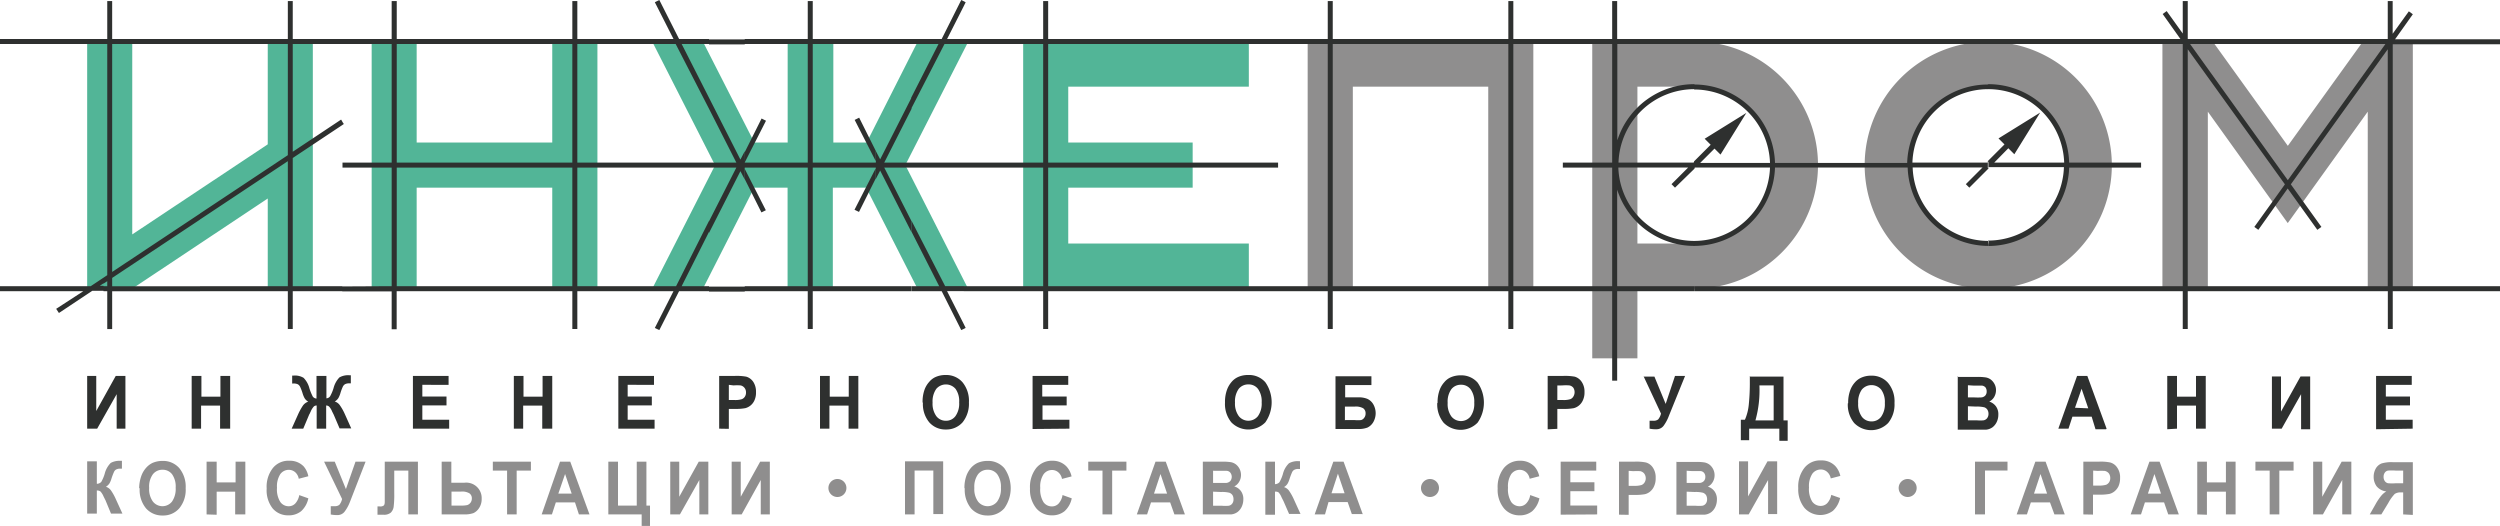 <svg xmlns="http://www.w3.org/2000/svg" viewBox="0 0 300 63.11"><defs><style>.cls-1{fill:#52b597;}.cls-1,.cls-2{fill-rule:evenodd;}.cls-2,.cls-4{fill:#8f8e8e;}.cls-3{fill:#2e302f;}</style></defs><title>Ресурс 1</title><g id="Слой_2" data-name="Слой 2"><g id="Слой_1-2" data-name="Слой 1"><path class="cls-1" d="M10.46,34.64h5.41L32.13,23.82V34.64h5.41V5H32.13V17.32L15.87,28.13V5H10.46V34.64Zm84.06,0h5.42V22.52h4l6.16,12.12h6.07l-7.53-14.83L116.19,5h-6.07L104,17.1h-4V5H94.52V17.1h-4L84.35,5H78.27l7.54,14.83L78.27,34.64h6.08l6.16-12.12h4V34.64Zm28.26,0h27.08V29.22H128.19v-6.7h14.93V17.1H128.19V10.4h21.67V5H122.78V34.64Zm-78.18,0H50V22.52H66.27V34.64h5.42V5H66.27V17.1H50V5H44.6Z"/><path class="cls-2" d="M259.52,34.64h5.42V13.4l9.59,13.37,9.6-13.37V34.64h5.41V5h-6l-9,12.5-9-12.5h-6.05V34.64Zm-102.6,0h5.42V10.4h16.25V34.64H184V5H156.92V34.64Zm46.41,0a14.83,14.83,0,0,0,0-29.66H191.07V43h5.42V34.64Zm-6.84-5.42V10.4h6.84a9.41,9.41,0,0,1,0,18.82Zm27.27-9.41A14.83,14.83,0,1,0,238.59,5a14.83,14.83,0,0,0-14.83,14.83Zm5.42,0a9.41,9.41,0,1,1,9.41,9.41A9.41,9.41,0,0,1,229.18,19.81Z"/><path class="cls-3" d="M10.46,45.11h1.09v4.21l2.34-4.21h1.16v6.33H14V47.3l-2.34,4.14H10.46V45.11ZM23,51.44V45.11h1.17V47.6h2.28V45.11h1.17v6.33H26.41V48.67H24.13v2.77Zm16.17-6.33V47.8a.59.59,0,0,0,.44-.24,4.82,4.82,0,0,0,.42-1,2.89,2.89,0,0,1,.7-1.27,2.13,2.13,0,0,1,1.2-.26h.17V46h-.17a1.11,1.11,0,0,0-.52.1.72.72,0,0,0-.27.3,5.71,5.71,0,0,0-.3.81,2.94,2.94,0,0,1-.23.55,1.28,1.28,0,0,1-.44.42,1.18,1.18,0,0,1,.64.49,6.11,6.11,0,0,1,.56,1l.78,1.74H40.75l-.7-1.64L40,49.67l-.15-.3a1.81,1.81,0,0,0-.36-.58.52.52,0,0,0-.35-.13v2.78H38V48.66a.5.5,0,0,0-.34.12,2.07,2.07,0,0,0-.37.59l-.14.3a.54.54,0,0,0-.07.13l-.69,1.64H35l.78-1.74a7.5,7.5,0,0,1,.55-1,1.28,1.28,0,0,1,.66-.5,1.19,1.19,0,0,1-.44-.42,2.94,2.94,0,0,1-.23-.55,5.94,5.94,0,0,0-.3-.8.75.75,0,0,0-.27-.31,1.17,1.17,0,0,0-.54-.1h-.15v-.95h.17a2,2,0,0,1,1.2.27,2.78,2.78,0,0,1,.7,1.26,6,6,0,0,0,.41,1,.62.62,0,0,0,.44.23V45.11Zm10.38,6.33V45.11h4.28v1.07H50.68v1.4h2.9v1.07h-2.9v1.72H53.9v1.07Zm12.11,0V45.11h1.16V47.6h2.29V45.11h1.16v6.33H65.07V48.67H62.78v2.77Zm12.54,0V45.11h4.28v1.07H75.32v1.4h2.9v1.07h-2.9v1.72h3.23v1.07Zm12.1,0V45.11h1.87a6.42,6.42,0,0,1,1.38.09,1.54,1.54,0,0,1,.84.62,2.13,2.13,0,0,1,.33,1.23,2.2,2.2,0,0,1-.19,1,1.65,1.65,0,0,1-1.1.93,6.06,6.06,0,0,1-1.21.09h-.76v2.39Zm1.16-5.26V48h.64a2.63,2.63,0,0,0,.92-.1.75.75,0,0,0,.37-.31.88.88,0,0,0,.13-.49.84.84,0,0,0-.19-.57.8.8,0,0,0-.46-.28,5.12,5.12,0,0,0-.84,0Zm10.94,5.26V45.11h1.17V47.6h2.28V45.11H103v6.33h-1.17V48.67H99.53v2.77Zm12.31-3.13a4.26,4.26,0,0,1,.26-1.62,2.89,2.89,0,0,1,.54-.87,2.17,2.17,0,0,1,.74-.57,2.91,2.91,0,0,1,1.25-.25,2.58,2.58,0,0,1,2,.87,3.5,3.5,0,0,1,.77,2.41,3.56,3.56,0,0,1-.76,2.4,2.6,2.6,0,0,1-2,.86,2.57,2.57,0,0,1-2-.86,3.43,3.43,0,0,1-.76-2.37Zm1.2,0a2.55,2.55,0,0,0,.45,1.63,1.42,1.42,0,0,0,1.15.55,1.39,1.39,0,0,0,1.14-.55,2.58,2.58,0,0,0,.45-1.65,2.53,2.53,0,0,0-.43-1.62,1.52,1.52,0,0,0-2.32,0,2.61,2.61,0,0,0-.44,1.64Zm12,3.17V45.11h4.28v1.07h-3.12v1.4H128v1.07h-2.9v1.72h3.23v1.07ZM147,48.31a4.25,4.25,0,0,1,.27-1.62,3.07,3.07,0,0,1,.53-.87,2.2,2.2,0,0,1,.75-.57,2.86,2.86,0,0,1,1.24-.25,2.59,2.59,0,0,1,2.05.87,4.19,4.19,0,0,1,0,4.81,2.85,2.85,0,0,1-4.08,0,3.48,3.48,0,0,1-.76-2.37Zm1.2,0a2.55,2.55,0,0,0,.46,1.63,1.47,1.47,0,0,0,2.29,0,2.58,2.58,0,0,0,.45-1.65,2.53,2.53,0,0,0-.44-1.62,1.4,1.4,0,0,0-1.15-.54,1.45,1.45,0,0,0-1.17.54,2.61,2.61,0,0,0-.44,1.64Zm12.06-3.16h4.31v1.06h-3.15v1.47h1.56a2.76,2.76,0,0,1,1.07.17,1.58,1.58,0,0,1,.73.64,2.15,2.15,0,0,1,0,2.19,1.63,1.63,0,0,1-.69.63,2.93,2.93,0,0,1-1.11.17h-2.72V45.11Zm1.16,5.26h1.14a4.25,4.25,0,0,0,.76,0,.68.68,0,0,0,.38-.27.8.8,0,0,0,.17-.51.73.73,0,0,0-.29-.64,1.78,1.78,0,0,0-1-.2h-1.19v1.67Zm11.09-2.06a4.25,4.25,0,0,1,.27-1.62,2.89,2.89,0,0,1,.54-.87,2.08,2.08,0,0,1,.74-.57,2.91,2.91,0,0,1,1.25-.25,2.58,2.58,0,0,1,2,.87,4.19,4.19,0,0,1,0,4.81,2.85,2.85,0,0,1-4.08,0,3.48,3.48,0,0,1-.76-2.37Zm1.21,0a2.55,2.55,0,0,0,.45,1.63,1.47,1.47,0,0,0,2.29,0,2.58,2.58,0,0,0,.45-1.65,2.53,2.53,0,0,0-.44-1.62,1.4,1.4,0,0,0-1.15-.54,1.42,1.42,0,0,0-1.16.54,2.55,2.55,0,0,0-.44,1.64Zm12,3.17V45.11h1.86a6.54,6.54,0,0,1,1.39.09,1.52,1.52,0,0,1,.83.62,2.06,2.06,0,0,1,.34,1.23,2.19,2.19,0,0,1-.2,1,1.67,1.67,0,0,1-.49.63,1.61,1.61,0,0,1-.6.3,6.13,6.13,0,0,1-1.21.09h-.76v2.39Zm1.16-5.26V48h.64a2.63,2.63,0,0,0,.92-.1.73.73,0,0,0,.36-.31,1,1,0,0,0,0-1.06.79.79,0,0,0-.47-.28,5.12,5.12,0,0,0-.84,0Zm10.35-1.07h1.3l1.35,3.28L201,45.11h1.21l-1.95,4.81a4.93,4.93,0,0,1-.64,1.19,1.06,1.06,0,0,1-.86.4,3.52,3.52,0,0,1-.81-.07v-.95l.45,0a.87.87,0,0,0,.58-.16,1.72,1.72,0,0,0,.34-.7l-2.12-4.54Zm12.79,0h4v5.26h.5v2.45h-1V51.44H209.9v1.38h-1V50.37h.49a6,6,0,0,0,.47-1.88,25.23,25.23,0,0,0,.12-2.71v-.67Zm1.11,1.06a13.32,13.32,0,0,1-.48,4.2h2.19v-4.2Zm10.65,2.14a4.25,4.25,0,0,1,.27-1.62,2.86,2.86,0,0,1,.53-.87,2.2,2.2,0,0,1,.75-.57,2.86,2.86,0,0,1,1.24-.25,2.58,2.58,0,0,1,2,.87,3.46,3.46,0,0,1,.77,2.41,3.51,3.51,0,0,1-.76,2.4,2.85,2.85,0,0,1-4.08,0,3.43,3.43,0,0,1-.76-2.37Zm1.2,0a2.55,2.55,0,0,0,.45,1.63,1.43,1.43,0,0,0,1.15.55,1.41,1.41,0,0,0,1.15-.55,2.58,2.58,0,0,0,.45-1.65,2.53,2.53,0,0,0-.44-1.62,1.52,1.52,0,0,0-2.32,0,2.61,2.61,0,0,0-.44,1.64Zm12-3.16h2.31a6.26,6.26,0,0,1,1,.06,1.45,1.45,0,0,1,.61.26,1.66,1.66,0,0,1,.44.53,1.53,1.53,0,0,1,.18.74,1.65,1.65,0,0,1-.22.82,1.42,1.42,0,0,1-.59.55,1.58,1.58,0,0,1,.81.58,1.61,1.61,0,0,1,.28,1,2,2,0,0,1-.18.84,1.74,1.74,0,0,1-.5.65,1.6,1.6,0,0,1-.78.3c-.2,0-.67,0-1.41,0h-2V45.11Zm1.17,1v1.46h.76a7.73,7.73,0,0,0,.85,0,.72.72,0,0,0,.47-.22.71.71,0,0,0,.17-.5.8.8,0,0,0-.14-.48.69.69,0,0,0-.44-.22c-.12,0-.45,0-1,0Zm0,2.52v1.69h1.08a4.32,4.32,0,0,0,.8,0,.7.7,0,0,0,.42-.25.85.85,0,0,0,.17-.54.9.9,0,0,0-.13-.48.73.73,0,0,0-.36-.29,3.71,3.71,0,0,0-1-.09Zm16.58,2.76h-1.27L251,50h-2.31l-.47,1.44H247l2.25-6.33h1.23l2.31,6.33Zm-2.14-2.51-.8-2.35L249,48.93Zm9.48,2.51V45.11h1.17V47.6h2.28V45.11h1.17v6.33h-1.17V48.67h-2.28v2.77Zm12.56-6.33h1.09v4.21l2.34-4.21h1.16v6.33h-1.09V47.3l-2.33,4.14h-1.17V45.11Zm12.5,6.33V45.11h4.28v1.07h-3.11v1.4h2.9v1.07h-2.9v1.72h3.22v1.07Z"/><path class="cls-4" d="M288.38,56.47h-.91a5.7,5.7,0,0,0-.9,0,.59.59,0,0,0-.38.23.83.83,0,0,0-.16.52.86.86,0,0,0,.16.53.63.63,0,0,0,.38.24,6.05,6.05,0,0,0,.95,0h.86V56.47Zm-60.54,2.1a1.08,1.08,0,1,0,1.08-1.09,1.08,1.08,0,0,0-1.08,1.09Zm-57.32,0a1.08,1.08,0,1,0,1.08-1.09,1.08,1.08,0,0,0-1.08,1.09Zm-71.11,0a1.08,1.08,0,1,0,1.08-1.09,1.08,1.08,0,0,0-1.08,1.09ZM87.8,55.4h1.09v4.21l2.33-4.21h1.16v6.33H91.29V57.6L89,61.73H87.8V55.4Zm-7.37,0h1.08v4.21l2.34-4.21H85v6.33H83.92V57.6l-2.33,4.13H80.43V55.4ZM73,55.4h1.16v5.27h2.25V55.4h1.16v5.27H78v2.44h-1V61.73H73V55.4ZM68.6,59.23l-.79-2.35L67,59.23Zm2.14,2.5H69.47L69,60.29h-2.3l-.47,1.44H65L67.2,55.4h1.23l2.31,6.33Zm-9.89,0V56.47H59.14V55.4h4.57v1.07H62v5.26Zm-6.67-1.06h1.13a3.25,3.25,0,0,0,.76-.06.81.81,0,0,0,.55-.77.72.72,0,0,0-.29-.64,1.7,1.7,0,0,0-1-.21H54.18v1.68ZM53,55.4h1.16v2.53h1.55a1.85,1.85,0,0,1,2.09,1.92,1.92,1.92,0,0,1-.3,1.1,1.65,1.65,0,0,1-.68.62,3.18,3.18,0,0,1-1.11.16H53V55.4Zm-6.85,0h4v6.33H49V56.47H47.31v2.71a12,12,0,0,1-.07,1.62,1.22,1.22,0,0,1-.34.71,1.24,1.24,0,0,1-.86.26l-.74,0v-1h.26a.68.68,0,0,0,.49-.11c.08-.07.13-.24.12-.53V55.4Zm-7.28,0h1.3l1.34,3.29,1.15-3.29h1.21L42,60.21a4.72,4.72,0,0,1-.65,1.19,1.06,1.06,0,0,1-.85.41,4.11,4.11,0,0,1-.81-.07v-1a3.7,3.7,0,0,0,.45,0,.84.84,0,0,0,.58-.16,1.67,1.67,0,0,0,.33-.7L38.89,55.4Zm-3,4,1.13.4a2.84,2.84,0,0,1-.86,1.54,2.33,2.33,0,0,1-1.53.5A2.4,2.4,0,0,1,32.71,61,3.53,3.53,0,0,1,32,58.62a3.64,3.64,0,0,1,.74-2.45,2.4,2.4,0,0,1,2-.88,2.26,2.26,0,0,1,1.71.69A2.58,2.58,0,0,1,37,57.15l-1.15.3a1.35,1.35,0,0,0-.42-.78,1.17,1.17,0,0,0-.79-.29,1.26,1.26,0,0,0-1,.51,2.7,2.7,0,0,0-.4,1.64,2.79,2.79,0,0,0,.4,1.71,1.22,1.22,0,0,0,1,.51,1.07,1.07,0,0,0,.79-.33,2,2,0,0,0,.48-1ZM24.79,61.73V55.4H26v2.49h2.27V55.4h1.17v6.33H28.22V59H26v2.77ZM17.9,58.56a2.53,2.53,0,0,0,.45,1.63,1.46,1.46,0,0,0,2.29,0,2.65,2.65,0,0,0,.44-1.66,2.55,2.55,0,0,0-.43-1.62,1.41,1.41,0,0,0-1.15-.54,1.43,1.43,0,0,0-1.16.55,2.5,2.5,0,0,0-.44,1.63Zm-1.2,0A4.51,4.51,0,0,1,17,57a3,3,0,0,1,.54-.87,2.45,2.45,0,0,1,.74-.57,3,3,0,0,1,1.24-.25,2.58,2.58,0,0,1,2,.87,3.52,3.52,0,0,1,.76,2.41,3.47,3.47,0,0,1-.76,2.4,2.54,2.54,0,0,1-2,.87,2.58,2.58,0,0,1-2-.86,3.47,3.47,0,0,1-.76-2.38Zm-6.24-3.2h1.16v2.7a.77.77,0,0,0,.53-.23,4.45,4.45,0,0,0,.42-1,2.78,2.78,0,0,1,.72-1.28,2.19,2.19,0,0,1,1.17-.25h.17v.94h-.17a1,1,0,0,0-.52.1.62.62,0,0,0-.26.29,7.19,7.19,0,0,0-.31.82,2.6,2.6,0,0,1-.23.55,1.31,1.31,0,0,1-.43.41,1.21,1.21,0,0,1,.64.49,6.35,6.35,0,0,1,.55,1l.79,1.73H13.32l-.68-1.64a.46.46,0,0,1-.07-.13l-.15-.3a2.09,2.09,0,0,0-.36-.58.7.7,0,0,0-.44-.12v2.77H10.46V55.4Zm150.89,3.83-.8-2.35-.77,2.35Zm2.14,2.5h-1.27l-.5-1.44h-2.3L159,61.73h-1.24L160,55.4h1.23l2.31,6.33ZM151.82,55.4H153v2.7a.75.75,0,0,0,.53-.23,4.45,4.45,0,0,0,.42-1,2.69,2.69,0,0,1,.73-1.28,2.15,2.15,0,0,1,1.16-.25H156v.94h-.16a.94.94,0,0,0-.53.1.62.62,0,0,0-.26.29,8.06,8.06,0,0,0-.31.82,2.6,2.6,0,0,1-.23.55,1.22,1.22,0,0,1-.43.41,1.18,1.18,0,0,1,.64.49,6.35,6.35,0,0,1,.55,1l.79,1.73h-1.37L154,60.09a1.11,1.11,0,0,1-.07-.13l-.15-.3a1.87,1.87,0,0,0-.36-.58A.68.68,0,0,0,153,59v2.77h-1.16V55.4ZM145.57,59v1.69h1.07a4.32,4.32,0,0,0,.8,0,.66.66,0,0,0,.42-.25.8.8,0,0,0,.16-.53.94.94,0,0,0-.12-.49.77.77,0,0,0-.37-.29,3.58,3.58,0,0,0-1-.09Zm0-2.51v1.46h.76c.45,0,.73,0,.84,0a.78.78,0,0,0,.47-.23.82.82,0,0,0,0-1,.6.6,0,0,0-.43-.22c-.12,0-.45,0-1,0ZM144.4,55.4h2.3a6.26,6.26,0,0,1,1,.06,1.48,1.48,0,0,1,.6.26,1.61,1.61,0,0,1,.62,1.27,1.55,1.55,0,0,1-.22.82,1.39,1.39,0,0,1-.59.56,1.51,1.51,0,0,1,.81.57,1.62,1.62,0,0,1,.28,1,2.12,2.12,0,0,1-.18.84,1.72,1.72,0,0,1-.5.65,1.6,1.6,0,0,1-.78.3c-.19,0-.66,0-1.4,0h-2V55.4Zm-4.35,3.83-.79-2.35-.78,2.35Zm2.14,2.5h-1.26l-.51-1.44h-2.3l-.47,1.44h-1.23l2.24-6.33h1.23l2.3,6.33Zm-9.89,0V56.47h-1.71V55.4h4.58v1.07h-1.71v5.26Zm-4.81-2.33,1.12.4a2.84,2.84,0,0,1-.86,1.54,2.33,2.33,0,0,1-1.53.5,2.38,2.38,0,0,1-1.88-.86,3.53,3.53,0,0,1-.74-2.36,3.69,3.69,0,0,1,.74-2.45,2.44,2.44,0,0,1,2-.88A2.26,2.26,0,0,1,128,56a2.58,2.58,0,0,1,.59,1.17l-1.15.3a1.36,1.36,0,0,0-.43-.78,1.14,1.14,0,0,0-.78-.29,1.25,1.25,0,0,0-1,.51,2.63,2.63,0,0,0-.4,1.64,2.87,2.87,0,0,0,.39,1.71,1.22,1.22,0,0,0,1,.51,1.09,1.09,0,0,0,.8-.33,2,2,0,0,0,.48-1Zm-10.57-.84a2.53,2.53,0,0,0,.45,1.63,1.46,1.46,0,0,0,2.29,0,2.59,2.59,0,0,0,.45-1.66,2.55,2.55,0,0,0-.44-1.62,1.4,1.4,0,0,0-1.15-.54,1.43,1.43,0,0,0-1.16.55,2.56,2.56,0,0,0-.44,1.63Zm-1.19,0A4.3,4.3,0,0,1,116,57a3.22,3.22,0,0,1,.53-.87,2.49,2.49,0,0,1,.75-.57,3,3,0,0,1,1.24-.25,2.55,2.55,0,0,1,2,.87,4.16,4.16,0,0,1,0,4.81,2.55,2.55,0,0,1-2,.87,2.61,2.61,0,0,1-2-.86,3.52,3.52,0,0,1-.75-2.38Zm-7.13-3.2h4.58v6.33H112V56.46h-2.25v5.27H108.6V55.4Zm111.08,4,1.13.4a2.91,2.91,0,0,1-.86,1.54,2.54,2.54,0,0,1-3.42-.36,3.53,3.53,0,0,1-.74-2.36,3.64,3.64,0,0,1,.75-2.45,2.4,2.4,0,0,1,2-.88,2.26,2.26,0,0,1,1.71.69,2.58,2.58,0,0,1,.59,1.17l-1.15.3a1.36,1.36,0,0,0-.43-.78,1.12,1.12,0,0,0-.78-.29,1.26,1.26,0,0,0-1,.51,2.7,2.7,0,0,0-.4,1.64,2.87,2.87,0,0,0,.39,1.71,1.25,1.25,0,0,0,1,.51,1.09,1.09,0,0,0,.8-.33,2,2,0,0,0,.48-1Zm-11-4h1.09v4.21l2.33-4.21h1.16v6.33h-1.09V57.6l-2.33,4.13h-1.16V55.4ZM202.4,59v1.69h1.07a4.4,4.4,0,0,0,.8,0,.66.66,0,0,0,.42-.25.8.8,0,0,0,.16-.53.94.94,0,0,0-.12-.49.77.77,0,0,0-.37-.29,3.58,3.58,0,0,0-1-.09Zm0-2.51v1.46h.76c.45,0,.73,0,.84,0a.78.78,0,0,0,.47-.23.71.71,0,0,0,.17-.49.73.73,0,0,0-.15-.48.6.6,0,0,0-.44-.22c-.11,0-.44,0-1,0Zm-1.17-1.06h2.3a6.26,6.26,0,0,1,1,.06,1.48,1.48,0,0,1,.6.26,1.61,1.61,0,0,1,.62,1.27,1.55,1.55,0,0,1-.22.82,1.39,1.39,0,0,1-.59.56,1.51,1.51,0,0,1,.81.57,1.62,1.62,0,0,1,.28,1,2.12,2.12,0,0,1-.18.84,1.72,1.72,0,0,1-.5.65,1.6,1.6,0,0,1-.78.3c-.19,0-.66,0-1.4,0h-2V55.4Zm-5.79,1.07v1.8h.63a2.9,2.9,0,0,0,.92-.1.78.78,0,0,0,.36-.31.91.91,0,0,0,.14-.49.94.94,0,0,0-.19-.58.84.84,0,0,0-.47-.28,6.33,6.33,0,0,0-.83,0Zm-1.16,5.26V55.4h1.86a5.67,5.67,0,0,1,1.38.1,1.48,1.48,0,0,1,.83.62,2.08,2.08,0,0,1,.33,1.23,2.23,2.23,0,0,1-.19,1A1.71,1.71,0,0,1,198,59a1.54,1.54,0,0,1-.6.3,6.13,6.13,0,0,1-1.21.09h-.75v2.39Zm-7,0V55.4h4.27v1.07h-3.11v1.4h2.89v1.07h-2.89v1.72h3.22v1.07ZM183.6,59.4l1.13.4a2.84,2.84,0,0,1-.86,1.54,2.33,2.33,0,0,1-1.53.5,2.38,2.38,0,0,1-1.88-.86,3.48,3.48,0,0,1-.74-2.36,3.69,3.69,0,0,1,.74-2.45,2.43,2.43,0,0,1,1.95-.88,2.3,2.3,0,0,1,1.72.69,2.57,2.57,0,0,1,.58,1.17l-1.15.3a1.35,1.35,0,0,0-.42-.78,1.17,1.17,0,0,0-.79-.29,1.27,1.27,0,0,0-1,.51,2.71,2.71,0,0,0-.39,1.64,2.87,2.87,0,0,0,.39,1.71,1.22,1.22,0,0,0,1,.51,1.07,1.07,0,0,0,.79-.33,1.81,1.81,0,0,0,.48-1Zm104.78,2.33V59.09h-.23a1.28,1.28,0,0,0-.78.18,5,5,0,0,0-.77,1.08l-.84,1.38h-1.39l.7-1.23a6.81,6.81,0,0,1,.67-1,2.31,2.31,0,0,1,.62-.53,1.75,1.75,0,0,1-1.17-.62,1.9,1.9,0,0,1-.35-1.14,2,2,0,0,1,.26-1,1.4,1.4,0,0,1,.7-.6,4.22,4.22,0,0,1,1.3-.15h2.44v6.33Zm-10.8-6.33h1.09v4.21L281,55.4h1.16v6.33h-1.09V57.6l-2.32,4.13h-1.17V55.4Zm-5.22,6.33V56.47h-1.71V55.4h4.58v1.07h-1.71v5.26Zm-8.69,0V55.4h1.16v2.49h2.28V55.4h1.16v6.33h-1.16V59h-2.28v2.77Zm-4.35-2.5-.79-2.35-.78,2.35Zm2.14,2.5h-1.27l-.5-1.44h-2.3l-.47,1.44h-1.24l2.25-6.33h1.22l2.31,6.33Zm-10.28-5.26v1.8h.64a3,3,0,0,0,.92-.1.83.83,0,0,0,.36-.31.9.9,0,0,0,.13-.49.93.93,0,0,0-.18-.58.88.88,0,0,0-.47-.28,6.65,6.65,0,0,0-.84,0ZM250,61.73V55.4h1.86a5.61,5.61,0,0,1,1.38.1,1.48,1.48,0,0,1,.83.62,2,2,0,0,1,.34,1.23,2.38,2.38,0,0,1-.19,1,1.82,1.82,0,0,1-.49.62,1.54,1.54,0,0,1-.6.3,6.2,6.2,0,0,1-1.21.09h-.76v2.39Zm-4.35-2.5-.79-2.35-.78,2.35Zm2.14,2.5h-1.26L246,60.29h-2.3l-.47,1.44H242l2.24-6.33h1.23l2.3,6.33ZM237,55.4h3.9v1.06H238.2v5.27H237Z"/><path class="cls-3" d="M274.53,34.94v-.6h12V5.91L274.9,22.12l3.67,5.11-.49.35-3.55-4.95v-1L286.25,5.28H274.53v-.6h12V.13h.59V4.05l1.94-2.69.48.35-2.13,3H300v.6H287.13V34.34H300v.6H287.13v4.54h-.59V34.94Zm0-30.26v.6H262.81l11.72,16.33v1L271,27.58l-.48-.35,3.67-5.11L262.53,5.91V34.34h12v.6h-12v4.54h-.6V34.94H238.59v-.6h23.34V5.28H238.59v-.6h23.06l-2.13-3,.48-.35,1.93,2.69V.13h.6V4.68ZM238.59,29.52a9.72,9.72,0,0,0,9.71-9.41h8.63v-.6H248.3a9.7,9.7,0,0,0-9.71-9.41v.6a9.11,9.11,0,0,1,9.11,8.81h-8.39L241,17.79l.72.72,3.1-5-5,3.1.72.72-2,2v.85l.13-.12h9a9.11,9.11,0,0,1-9.11,8.81Zm0-24.84v.6H203.33v-.6Zm0,5.42v.6a9.11,9.11,0,0,0-9.1,8.81h9l.12-.13v.85l-2.29,2.29-.42-.42,2-2h-8.38a9.11,9.11,0,0,0,9.1,8.81v.6a9.72,9.72,0,0,1-9.7-9.41H213a9.72,9.72,0,0,1-9.7,9.41h0v-.6h0a9.11,9.11,0,0,0,9.1-8.81h-9l-.12.12v-.85l2-2-.72-.72,5-3.1-3.1,5-.72-.72-1.72,1.72h8.38a9.11,9.11,0,0,0-9.1-8.81h0v-.6h0a9.7,9.7,0,0,1,9.7,9.41h15.86a9.7,9.7,0,0,1,9.7-9.41Zm0,24.24v.6H203.33v-.6ZM203.33,4.68v.6h-9.25V16.84a9.7,9.7,0,0,1,9.25-6.74v.6a9.11,9.11,0,0,0-9.11,8.81h9l.13-.13v.85L201,22.52l-.42-.42,2-2h-8.38a9.11,9.11,0,0,0,9.11,8.81v.6a9.72,9.72,0,0,1-9.25-6.75V34.34h9.25v.6h-9.25V45.68h-.6V34.94h-5.94v-.6h5.94V20.11h-5.92v-.6h5.92V5.28h-5.94v-.6h5.94V.13h.6V4.68Zm-15.79,0v.6H181.6V34.34h5.94v.6H181.6v4.54H181V34.94H170.47v-.6H181V5.28H170.47v-.6H181V.13h.6V4.68Zm-17.07,0v.6H159.93V34.34h10.54v.6H159.93v4.54h-.6V34.94H142.56v-.6h16.77V5.28H142.56v-.6h16.77V.13h.6V4.68ZM142.56,20.11h10.81v-.6H142.56Zm0-15.43v.6H125.78V19.51h16.78v.6H125.78V34.34h16.78v.6H125.78v4.54h-.6V34.94h-9.53v-.6h9.53V20.11h-9.53v-.6h9.53V5.28h-9.53v-.6h9.53V.13h.6V4.68ZM115.65,39.47l.23-.12-.23-.47v.59Zm0-38.73.23-.47-.23-.12Zm0-.59V.74l-2,3.94h2v.6h-2.31l-4,7.77V11.73l3.28-6.45h-3.28v-.6H113L115.35,0l.3.15Zm0,19.36v.6h-6.26v-.6Zm0,14.83v.6h-2l2,3.94v.59l-.3.14L113,34.94h-3.58v-.6h3.28l-3.28-6.46V26.56l4,7.78ZM109.39,4.68v.6H105.1v-.6Zm0,7.05v1.32l-3.28,6.46h3.28v.6h-3.28l3.28,6.45v1.32l-3.77-7.41-.52,1V20.17l0-.06h0v-.6h0l0-.07V18.12l.52,1,3.77-7.42Zm0,22.61v.6H105.1v-.6ZM105.1,4.68v.6H97.53V19.51h7.57v.6H97.53V34.34h7.57v.6H97.53v4.54h-.6V34.94H89.37v-.6h7.56V20.11H89.37v-.6h7.56V5.28H89.37v-.6h7.56V.13h.6V4.68Zm0,13.44-2-4-.54.27,2.56,5V18.12Zm0,2.05-2.56,5,.54.26,2-4V20.17ZM89.37,21.49l2,4,.53-.26-2.55-5v1.32Zm0-2,2.55-5-.53-.27-2,4Zm0-14.76v.6H85.08v-.6Zm0,13.44v1.32l0,.07h0v.6h0l0,.06v1.32l-.52-1-3.77,7.41V26.56l3.28-6.45H85.08v-.6h3.28l-3.28-6.46V11.73l3.77,7.42.52-1Zm0,16.22v.6H85.08v-.6ZM85.08,4.68v.6H81.8l3.28,6.45v1.32l-4-7.77H78.82v-.6h2l-2-3.94V.15l.3-.15,2.37,4.68Zm0,14.83v.6H78.82v-.6Zm0,7v1.32L81.8,34.34h3.28v.6H81.49l-2.37,4.67-.3-.14v-.59l2-3.94h-2v-.6h2.31ZM78.82.15V.74L78.58.27l.24-.12Zm0,4.53H69.28V.13h-.6V4.68H58.15v.6H68.68V19.51H58.15v.6H68.68V34.34H58.15v.6H68.68v4.54h.6V34.94h9.54v-.6H69.28V20.11h9.54v-.6H69.28V5.28h9.54v-.6Zm0,34.2v.59l-.24-.12Zm-37.56-24-.19.13v-.41l.19.28Zm-.19,19.49v.6H47v4.54h.6V34.94H58.15v-.6H47.61V20.11H58.15v-.6H47.61V5.28H58.15v-.6H47.61V.13H47V4.68H41.07v.6H47V19.51H41.1v.6H47V34.34Zm0-19.36-5.94,3.95V34.34h5.94v.6H35.13v4.54h-.59V34.94H24v-.6H34.54v-15L24,26.34v-.72l10.54-7V5.28H24v-.6H34.54V.13h.59V4.68h5.94v.6H35.13V18.21l5.8-3.86.14.22ZM24,4.68v.6H13.46V32.63l10.54-7v.72l-10.54,7v1H24v.6H13.46v4.54h-.59V34.94h-.45v-.6h.45v-.6l-.45.3v-.72l.45-.3V5.28h-.45v-.6h.45V.13h.59V4.68Zm-11.58,0v.6H0v-.6Zm0,28.64V34l-.45.3h.45v.6H11.07l-4,2.66-.33-.5L10,34.94H0v-.6H10.89Z"/></g></g></svg>